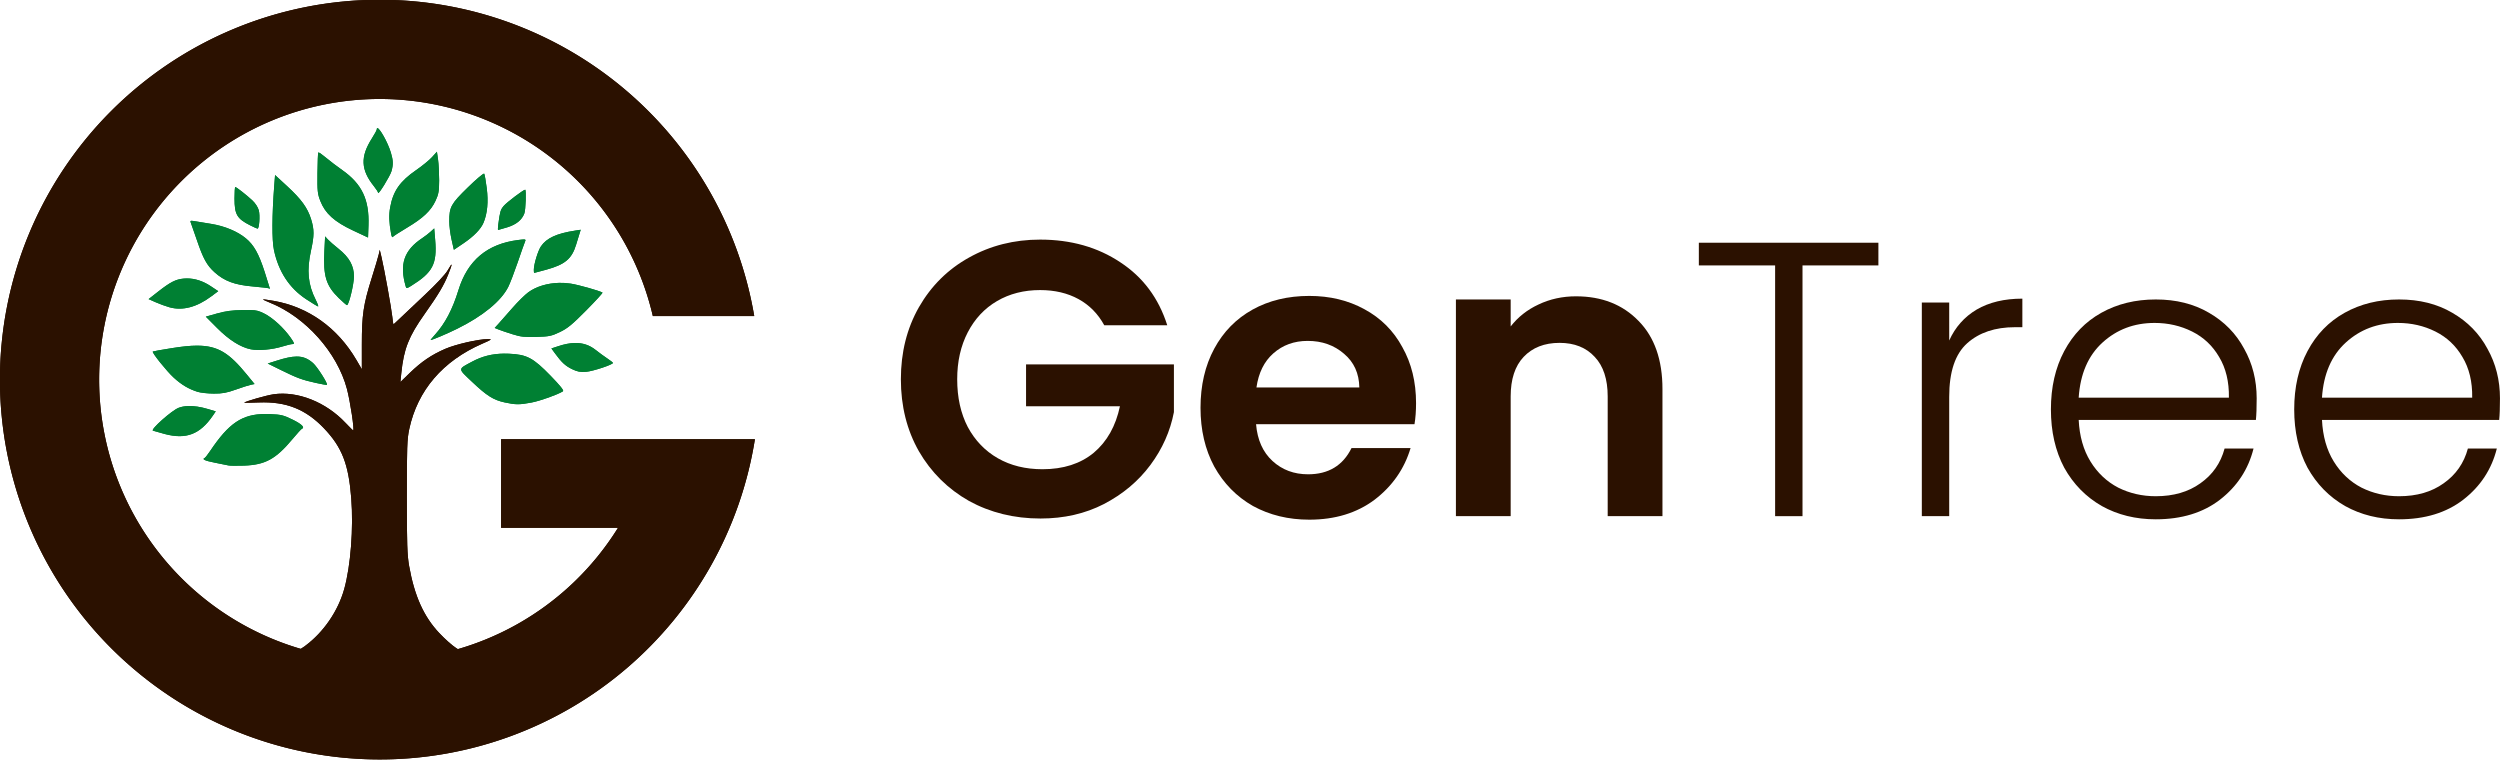 <?xml version="1.0" encoding="UTF-8"?>
<!-- Created with Inkscape (http://www.inkscape.org/) -->
<svg width="492.82mm" height="149.76mm" version="1.1" viewBox="0 0 492.82 149.76" xmlns="http://www.w3.org/2000/svg" xmlns:cc="http://creativecommons.org/ns#" xmlns:dc="http://purl.org/dc/elements/1.1/" xmlns:rdf="http://www.w3.org/1999/02/22-rdf-syntax-ns#">
 <title>GenTree</title>
 <g transform="translate(90.564 -47.648)">
  <g transform="translate(-1079.3 -2028.7)">
   <path d="m1063.6 2125.6-0.211 0.926c-0.116 0.509-0.737 2.593-1.379 4.63-1.639 5.201-1.945 7.256-1.945 13.061v4.922l-1.073-1.837c-3.707-6.344-9.477-10.463-16.323-11.652-1.125-0.195-2.075-0.325-2.111-0.289s0.618 0.343 1.453 0.681c6.995 2.832 13.215 9.818 15.118 16.981 0.642 2.418 1.506 8.163 1.226 8.163-0.062 0-0.745-0.67-1.517-1.489-3.855-4.088-9.415-6.3-14.15-5.63-1.383 0.196-5.555 1.386-5.833 1.665-0.035 0.035 1.278 0.012 2.919-0.051 5.394-0.206 9.28 1.35 12.889 5.162 3.511 3.709 4.796 7.03 5.314 13.74 0.456 5.898-0.113 13.29-1.372 17.832-1.218 4.394-4.091 8.577-7.748 11.28l-5e-4 5e-4c-0.56 0.414-1.12 0.758-1.518 0.954 5.273 1.634 10.761 2.465 16.281 2.466 5.429 0 10.827-0.808 16.02-2.391l-1.029-0.66c-0.737-0.473-2.217-1.792-3.288-2.93-3.057-3.249-4.886-7.318-5.929-13.184-0.382-2.142-0.46-4.348-0.46-13.667 0-9.781 0.053-11.382 0.479-13.362 1.641-7.63 6.595-13.418 14.4-16.826 1.931-0.843 1.993-0.898 1.067-0.898-1.806-0.01-6.303 1.022-8.361 1.913-2.693 1.164-4.709 2.531-6.983 4.734l-1.87 1.811 0.182-1.783c0.482-4.733 1.455-7.202 4.569-11.596 2.696-3.804 3.821-5.688 4.673-7.827 0.908-2.28 0.886-2.531-0.074-0.857-0.486 0.847-2.225 2.711-4.692 5.027-2.156 2.024-4.381 4.127-4.945 4.673-0.564 0.546-1.054 0.992-1.089 0.992s-0.135-0.685-0.224-1.521c-0.177-1.669-1.577-9.397-2.122-11.708z" fill="#2b1100" stroke-width="1.79"/>
   <path d="m1063.6 2076.3a74.878 74.878 0 0 0-74.878 74.878 74.878 74.878 0 0 0 74.878 74.878 74.878 74.878 0 0 0 73.951-63.133h-50.037v17.474h23.048a55.318 55.318 0 0 1-46.962 26.099 55.318 55.318 0 0 1-55.318-55.318 55.318 55.318 0 0 1 55.318-55.318 55.318 55.318 0 0 1 53.83 42.796h19.988a74.878 74.878 0 0 0-73.819-62.356z" fill="#2b1100" stroke-width="1.289"/>
   <path d="m1063.1 2101.6c-0.058 0.019-0.09 0.099-0.09 0.252 0 0.152-0.431 0.95-0.957 1.772-2.31 3.611-2.201 6.209 0.393 9.43 0.456 0.566 0.828 1.155 0.828 1.31 0 0.528 2.375-3.331 2.642-4.292 0.363-1.306 0.337-2.089-0.121-3.621-0.629-2.107-2.29-4.982-2.695-4.851zm11.768 4.656-0.968 1.069c-0.532 0.588-1.942 1.74-3.133 2.56-3.181 2.19-4.535 4.126-5.114 7.314-0.284 1.565-0.24 2.88 0.179 5.237 0.087 0.487 0.231 0.771 0.321 0.631s1.342-0.956 2.782-1.812c3.207-1.908 4.742-3.355 5.661-5.336 0.601-1.297 0.7-1.874 0.71-4.027 0-1.382-0.093-3.216-0.215-4.075zm-23.332 0.142c-0.027-0.01-0.045-0.01-0.054 0-0.069 0.069-0.144 1.899-0.167 4.066-0.038 3.559 0.018 4.094 0.576 5.52 0.957 2.446 2.759 4.073 6.411 5.787l2.989 1.402 0.085-2.399c0.18-5.078-1.296-8.179-5.194-10.914-0.973-0.683-2.4-1.769-3.171-2.414-0.675-0.565-1.286-0.996-1.474-1.049zm32.62 4.178c-0.24 0.01-1.584 1.149-3.183 2.71-3.353 3.272-3.675 3.86-3.675 6.707 0 0.856 0.204 2.466 0.454 3.577l0.454 2.021 1.877-1.267c2.052-1.385 3.442-2.813 3.971-4.079 0.762-1.823 0.976-4.121 0.634-6.807-0.18-1.414-0.405-2.696-0.499-2.848-0.01-0.01-0.017-0.014-0.033-0.013zm-41.198 0.275-0.158 2.042c-0.451 5.86-0.475 10.786-0.062 12.733 0.904 4.258 3.03 7.509 6.338 9.692h5e-4c1.187 0.784 2.25 1.425 2.362 1.435s-0.098-0.583-0.466-1.308c-1.524-3.008-1.793-5.79-0.934-9.675 0.66-2.986 0.664-4.155 0.02-6.224-0.697-2.239-1.931-3.936-4.739-6.521zm-7.846 2.364c-0.082 0-0.148 1.018-0.148 2.262 0 3.139 0.481 3.967 3.063 5.277 0.717 0.363 1.381 0.661 1.476 0.662 0.343 0 0.522-2.594 0.249-3.608-0.166-0.616-0.682-1.41-1.276-1.962-1.151-1.07-3.147-2.631-3.364-2.631zm57.147 0.529c-0.331 0-3.641 2.504-4.22 3.193-0.639 0.759-0.738 1.094-1.073 3.62h5e-4c-0.082 0.619-0.101 1.125-0.042 1.125 0.059 0 0.868-0.235 1.799-0.522 1.787-0.552 2.886-1.443 3.374-2.736 0.271-0.716 0.407-4.679 0.162-4.679zm-65.815 6.132c-0.202 0.018-0.194 0.132-0.086 0.397 0.108 0.265 0.656 1.834 1.218 3.487 1.208 3.555 1.944 4.891 3.438 6.241 1.935 1.748 3.964 2.506 7.546 2.817 1.726 0.15 3.191 0.325 3.255 0.389s0.132 0.116 0.151 0.116-0.462-1.534-1.068-3.408c-1.159-3.582-2.115-5.283-3.707-6.595-1.643-1.355-4.148-2.4-6.783-2.832-1.351-0.221-2.859-0.468-3.351-0.549-0.295-0.048-0.492-0.073-0.613-0.063zm47.891 1.491-0.702 0.644c-0.386 0.354-1.119 0.92-1.628 1.257-3.632 2.407-4.571 5.144-3.281 9.572 0.116 0.399 0.221 0.386 1.056-0.132 4.269-2.651 5.141-4.314 4.745-9.057zm28.879 0.27-1.118 0.173c-3.643 0.563-5.63 1.481-6.728 3.109-0.597 0.885-1.402 3.54-1.402 4.623 0 0.333 0.031 0.606 0.068 0.606s1.105-0.285 2.371-0.634c3.713-1.022 5.042-2.131 5.896-4.923 0.245-0.8 0.55-1.793 0.679-2.205zm-50.391 1.308-0.144 2.874c-0.249 4.944 0.328 6.832 2.836 9.281 0.788 0.769 1.518 1.399 1.623 1.399 0.368 0 1.374-4.152 1.374-5.668 0-2.093-0.931-3.763-3.029-5.434-0.881-0.701-1.839-1.54-2.13-1.863zm39.203 0.604c-0.217 0-0.571 0.039-1.118 0.107-6.117 0.764-10 4.017-11.802 9.887-1.164 3.791-2.624 6.569-4.605 8.761-0.533 0.59-0.926 1.073-0.873 1.073 0.33-5e-4 3.212-1.225 5.237-2.225 5.053-2.496 8.661-5.455 10.063-8.25 0.358-0.714 1.2-2.906 1.871-4.87 0.67-1.964 1.319-3.796 1.441-4.071 0.13-0.293 0.148-0.41-0.214-0.412zm-66.435 7.684c-0.225 2e-4 -0.449 0.011-0.672 0.033-1.553 0.149-2.62 0.698-5.033 2.587l-1.858 1.455 1.383 0.616c0.76 0.339 1.982 0.784 2.713 0.99 2.588 0.727 5.379 8e-4 8.262-2.148l1.374-1.024-1.487-0.988c-1.515-1.006-3.109-1.522-4.681-1.52zm73.347 0.876c-2.295 0.057-4.502 0.715-6.062 1.86-0.672 0.493-2.086 1.889-3.14 3.102-1.055 1.213-2.27 2.592-2.7 3.064l-0.783 0.858 0.748 0.305c0.411 0.168 1.641 0.587 2.733 0.93 1.673 0.526 2.421 0.609 4.763 0.536 2.504-0.078 2.958-0.173 4.611-0.964 1.51-0.723 2.428-1.477 5.203-4.279 1.853-1.871 3.29-3.446 3.194-3.5-0.689-0.386-4.742-1.528-6.261-1.764-0.764-0.119-1.539-0.167-2.304-0.148zm-60.838 5.355c-0.413-0.01-0.913-0.01-1.549 0-2.022 0.032-3.386 0.216-5.011 0.675l-2.233 0.631 2.233 2.241c2.359 2.366 4.629 3.797 6.66 4.198 1.503 0.296 4.201 0.057 6.156-0.546 0.873-0.269 1.803-0.493 2.067-0.493 0.408 0 0.348-0.191-0.397-1.258-1.347-1.929-3.559-3.951-5.207-4.761-1.025-0.503-1.481-0.661-2.719-0.691zm63.908 6.497c-0.964 0.027-2.021 0.235-3.2 0.623l-1.375 0.452 0.699 0.957c1.31 1.793 2.051 2.478 3.374 3.121 1.056 0.512 1.617 0.619 2.779 0.526 1.336-0.107 5.305-1.426 5.282-1.754-0.01-0.078-0.511-0.475-1.125-0.882-0.613-0.407-1.626-1.149-2.251-1.647-1.228-0.979-2.576-1.439-4.183-1.394zm-74.436 0.523c-1.388 0-2.99 0.179-4.921 0.486-2.032 0.322-3.74 0.627-3.795 0.676-0.215 0.195 2.73 3.87 4.12 5.14 1.544 1.411 2.938 2.241 4.711 2.803 0.582 0.184 2.011 0.338 3.175 0.348 1.708 0.01 2.55-0.143 4.366-0.792 1.237-0.442 2.573-0.869 2.97-0.949l0.721-0.145-1.544-1.889c-3.401-4.16-5.638-5.689-9.802-5.676zm60.48 1.573c-2.324 0.027-4.295 0.532-6.258 1.586-2.856 1.535-2.854 1.275-0.02 3.959 2.93 2.775 4.223 3.591 6.451 4.076v5e-4c2.159 0.469 2.928 0.471 5.297 0.018 1.714-0.328 5.178-1.567 6.194-2.216 0.226-0.144-0.524-1.085-2.429-3.046-3.445-3.547-4.684-4.204-8.217-4.36-0.347-0.015-0.687-0.022-1.019-0.018zm-40.856 0.575c-1.013 0.01-2.239 0.279-3.866 0.797l-1.82 0.579 2.614 1.29c3.189 1.574 4.134 1.923 6.847 2.527 1.164 0.259 2.16 0.436 2.213 0.391 0.239-0.201-1.902-3.568-2.733-4.298-1-0.878-1.952-1.297-3.255-1.286zm-21.404 9.76c-0.689 0.027-1.308 0.141-1.838 0.344-1.358 0.519-5.613 4.303-5.066 4.507 0.183 0.068 1.226 0.363 2.317 0.655 4.206 1.126 6.961 0.076 9.488-3.618l0.574-0.84-1.525-0.458c-1.456-0.437-2.801-0.634-3.95-0.59zm15.248 1.564c-4.579 0.018-7.198 1.823-10.845 7.249-0.489 0.728-0.986 1.363-1.103 1.411-0.616 0.254 0.01 0.549 1.969 0.934 1.201 0.235 2.421 0.483 2.712 0.549s1.66 0.082 3.043 0.035c4.198-0.142 6.29-1.285 9.588-5.239 0.882-1.058 1.705-1.962 1.829-2.011 0.659-0.258 0.01-0.917-1.79-1.804-1.796-0.887-2.281-1.008-4.46-1.103-0.324-0.014-0.638-0.021-0.943-0.02z" fill="#008033" stroke-width="1.79"/>
   <path d="m1063.6 2125.6-0.211 0.926c-0.116 0.509-0.737 2.593-1.379 4.63-1.639 5.201-1.945 7.256-1.945 13.061v4.922l-1.073-1.837c-3.707-6.344-9.477-10.463-16.323-11.652-1.125-0.195-2.075-0.325-2.111-0.289s0.618 0.343 1.453 0.681c6.995 2.832 13.215 9.818 15.118 16.981 0.642 2.418 1.506 8.163 1.226 8.163-0.062 0-0.745-0.67-1.517-1.489-3.855-4.088-9.415-6.3-14.15-5.63-1.383 0.196-5.555 1.386-5.833 1.665-0.035 0.035 1.278 0.012 2.919-0.051 5.394-0.206 9.28 1.35 12.889 5.162 3.511 3.709 4.796 7.03 5.314 13.74 0.456 5.898-0.113 13.29-1.372 17.832-1.218 4.394-4.091 8.577-7.748 11.28l-5e-4 5e-4c-0.56 0.414-1.12 0.758-1.518 0.954 5.273 1.634 10.761 2.465 16.281 2.466 5.429 0 10.827-0.808 16.02-2.391l-1.029-0.66c-0.737-0.473-2.217-1.792-3.288-2.93-3.057-3.249-4.886-7.318-5.929-13.184-0.382-2.142-0.46-4.348-0.46-13.667 0-9.781 0.053-11.382 0.479-13.362 1.641-7.63 6.595-13.418 14.4-16.826 1.931-0.843 1.993-0.898 1.067-0.898-1.806-0.01-6.303 1.022-8.361 1.913-2.693 1.164-4.709 2.531-6.983 4.734l-1.87 1.811 0.182-1.783c0.482-4.733 1.455-7.202 4.569-11.596 2.696-3.804 3.821-5.688 4.673-7.827 0.908-2.28 0.886-2.531-0.074-0.857-0.486 0.847-2.225 2.711-4.692 5.027-2.156 2.024-4.381 4.127-4.945 4.673-0.564 0.546-1.054 0.992-1.089 0.992s-0.135-0.685-0.224-1.521c-0.177-1.669-1.577-9.397-2.122-11.708z" fill="#2b1100" stroke-width="1.79"/>
   <path d="m1063.6 2076.3a74.878 74.878 0 0 0-74.878 74.878 74.878 74.878 0 0 0 74.878 74.878 74.878 74.878 0 0 0 73.951-63.133h-50.037v17.474h23.048a55.318 55.318 0 0 1-46.962 26.099 55.318 55.318 0 0 1-55.318-55.318 55.318 55.318 0 0 1 55.318-55.318 55.318 55.318 0 0 1 53.83 42.796h19.988a74.878 74.878 0 0 0-73.819-62.356z" fill="#2b1100" stroke-width="1.289"/>
   <path d="m1063.1 2101.6c-0.058 0.019-0.09 0.099-0.09 0.252 0 0.152-0.431 0.95-0.957 1.772-2.31 3.611-2.201 6.209 0.393 9.43 0.456 0.566 0.828 1.155 0.828 1.31 0 0.528 2.375-3.331 2.642-4.292 0.363-1.306 0.337-2.089-0.121-3.621-0.629-2.107-2.29-4.982-2.695-4.851zm11.768 4.656-0.968 1.069c-0.532 0.588-1.942 1.74-3.133 2.56-3.181 2.19-4.535 4.126-5.114 7.314-0.284 1.565-0.24 2.88 0.179 5.237 0.087 0.487 0.231 0.771 0.321 0.631s1.342-0.956 2.782-1.812c3.207-1.908 4.742-3.355 5.661-5.336 0.601-1.297 0.7-1.874 0.71-4.027 0-1.382-0.093-3.216-0.215-4.075zm-23.332 0.142c-0.027-0.01-0.045-0.01-0.054 0-0.069 0.069-0.144 1.899-0.167 4.066-0.038 3.559 0.018 4.094 0.576 5.52 0.957 2.446 2.759 4.073 6.411 5.787l2.989 1.402 0.085-2.399c0.18-5.078-1.296-8.179-5.194-10.914-0.973-0.683-2.4-1.769-3.171-2.414-0.675-0.565-1.286-0.996-1.474-1.049zm32.62 4.178c-0.24 0.01-1.584 1.149-3.183 2.71-3.353 3.272-3.675 3.86-3.675 6.707 0 0.856 0.204 2.466 0.454 3.577l0.454 2.021 1.877-1.267c2.052-1.385 3.442-2.813 3.971-4.079 0.762-1.823 0.976-4.121 0.634-6.807-0.18-1.414-0.405-2.696-0.499-2.848-0.01-0.01-0.017-0.014-0.033-0.013zm-41.198 0.275-0.158 2.042c-0.451 5.86-0.475 10.786-0.062 12.733 0.904 4.258 3.03 7.509 6.338 9.692h5e-4c1.187 0.784 2.25 1.425 2.362 1.435s-0.098-0.583-0.466-1.308c-1.524-3.008-1.793-5.79-0.934-9.675 0.66-2.986 0.664-4.155 0.02-6.224-0.697-2.239-1.931-3.936-4.739-6.521zm-7.846 2.364c-0.082 0-0.148 1.018-0.148 2.262 0 3.139 0.481 3.967 3.063 5.277 0.717 0.363 1.381 0.661 1.476 0.662 0.343 0 0.522-2.594 0.249-3.608-0.166-0.616-0.682-1.41-1.276-1.962-1.151-1.07-3.147-2.631-3.364-2.631zm57.147 0.529c-0.331 0-3.641 2.504-4.22 3.193-0.639 0.759-0.738 1.094-1.073 3.62h5e-4c-0.082 0.619-0.101 1.125-0.042 1.125 0.059 0 0.868-0.235 1.799-0.522 1.787-0.552 2.886-1.443 3.374-2.736 0.271-0.716 0.407-4.679 0.162-4.679zm-65.815 6.132c-0.202 0.018-0.194 0.132-0.086 0.397 0.108 0.265 0.656 1.834 1.218 3.487 1.208 3.555 1.944 4.891 3.438 6.241 1.935 1.748 3.964 2.506 7.546 2.817 1.726 0.15 3.191 0.325 3.255 0.389s0.132 0.116 0.151 0.116-0.462-1.534-1.068-3.408c-1.159-3.582-2.115-5.283-3.707-6.595-1.643-1.355-4.148-2.4-6.783-2.832-1.351-0.221-2.859-0.468-3.351-0.549-0.295-0.048-0.492-0.073-0.613-0.063zm47.891 1.491-0.702 0.644c-0.386 0.354-1.119 0.92-1.628 1.257-3.632 2.407-4.571 5.144-3.281 9.572 0.116 0.399 0.221 0.386 1.056-0.132 4.269-2.651 5.141-4.314 4.745-9.057zm28.879 0.27-1.118 0.173c-3.643 0.563-5.63 1.481-6.728 3.109-0.597 0.885-1.402 3.54-1.402 4.623 0 0.333 0.031 0.606 0.068 0.606s1.105-0.285 2.371-0.634c3.713-1.022 5.042-2.131 5.896-4.923 0.245-0.8 0.55-1.793 0.679-2.205zm-50.391 1.308-0.144 2.874c-0.249 4.944 0.328 6.832 2.836 9.281 0.788 0.769 1.518 1.399 1.623 1.399 0.368 0 1.374-4.152 1.374-5.668 0-2.093-0.931-3.763-3.029-5.434-0.881-0.701-1.839-1.54-2.13-1.863zm39.203 0.604c-0.217 0-0.571 0.039-1.118 0.107-6.117 0.764-10 4.017-11.802 9.887-1.164 3.791-2.624 6.569-4.605 8.761-0.533 0.59-0.926 1.073-0.873 1.073 0.33-5e-4 3.212-1.225 5.237-2.225 5.053-2.496 8.661-5.455 10.063-8.25 0.358-0.714 1.2-2.906 1.871-4.87 0.67-1.964 1.319-3.796 1.441-4.071 0.13-0.293 0.148-0.41-0.214-0.412zm-66.435 7.684c-0.225 2e-4 -0.449 0.011-0.672 0.033-1.553 0.149-2.62 0.698-5.033 2.587l-1.858 1.455 1.383 0.616c0.76 0.339 1.982 0.784 2.713 0.99 2.588 0.727 5.379 8e-4 8.262-2.148l1.374-1.024-1.487-0.988c-1.515-1.006-3.109-1.522-4.681-1.52zm73.347 0.876c-2.295 0.057-4.502 0.715-6.062 1.86-0.672 0.493-2.086 1.889-3.14 3.102-1.055 1.213-2.27 2.592-2.7 3.064l-0.783 0.858 0.748 0.305c0.411 0.168 1.641 0.587 2.733 0.93 1.673 0.526 2.421 0.609 4.763 0.536 2.504-0.078 2.958-0.173 4.611-0.964 1.51-0.723 2.428-1.477 5.203-4.279 1.853-1.871 3.29-3.446 3.194-3.5-0.689-0.386-4.742-1.528-6.261-1.764-0.764-0.119-1.539-0.167-2.304-0.148zm-60.838 5.355c-0.413-0.01-0.913-0.01-1.549 0-2.022 0.032-3.386 0.216-5.011 0.675l-2.233 0.631 2.233 2.241c2.359 2.366 4.629 3.797 6.66 4.198 1.503 0.296 4.201 0.057 6.156-0.546 0.873-0.269 1.803-0.493 2.067-0.493 0.408 0 0.348-0.191-0.397-1.258-1.347-1.929-3.559-3.951-5.207-4.761-1.025-0.503-1.481-0.661-2.719-0.691zm63.908 6.497c-0.964 0.027-2.021 0.235-3.2 0.623l-1.375 0.452 0.699 0.957c1.31 1.793 2.051 2.478 3.374 3.121 1.056 0.512 1.617 0.619 2.779 0.526 1.336-0.107 5.305-1.426 5.282-1.754-0.01-0.078-0.511-0.475-1.125-0.882-0.613-0.407-1.626-1.149-2.251-1.647-1.228-0.979-2.576-1.439-4.183-1.394zm-74.436 0.523c-1.388 0-2.99 0.179-4.921 0.486-2.032 0.322-3.74 0.627-3.795 0.676-0.215 0.195 2.73 3.87 4.12 5.14 1.544 1.411 2.938 2.241 4.711 2.803 0.582 0.184 2.011 0.338 3.175 0.348 1.708 0.01 2.55-0.143 4.366-0.792 1.237-0.442 2.573-0.869 2.97-0.949l0.721-0.145-1.544-1.889c-3.401-4.16-5.638-5.689-9.802-5.676zm60.48 1.573c-2.324 0.027-4.295 0.532-6.258 1.586-2.856 1.535-2.854 1.275-0.02 3.959 2.93 2.775 4.223 3.591 6.451 4.076v5e-4c2.159 0.469 2.928 0.471 5.297 0.018 1.714-0.328 5.178-1.567 6.194-2.216 0.226-0.144-0.524-1.085-2.429-3.046-3.445-3.547-4.684-4.204-8.217-4.36-0.347-0.015-0.687-0.022-1.019-0.018zm-40.856 0.575c-1.013 0.01-2.239 0.279-3.866 0.797l-1.82 0.579 2.614 1.29c3.189 1.574 4.134 1.923 6.847 2.527 1.164 0.259 2.16 0.436 2.213 0.391 0.239-0.201-1.902-3.568-2.733-4.298-1-0.878-1.952-1.297-3.255-1.286zm-21.404 9.76c-0.689 0.027-1.308 0.141-1.838 0.344-1.358 0.519-5.613 4.303-5.066 4.507 0.183 0.068 1.226 0.363 2.317 0.655 4.206 1.126 6.961 0.076 9.488-3.618l0.574-0.84-1.525-0.458c-1.456-0.437-2.801-0.634-3.95-0.59zm15.248 1.564c-4.579 0.018-7.198 1.823-10.845 7.249-0.489 0.728-0.986 1.363-1.103 1.411-0.616 0.254 0.01 0.549 1.969 0.934 1.201 0.235 2.421 0.483 2.712 0.549s1.66 0.082 3.043 0.035c4.198-0.142 6.29-1.285 9.588-5.239 0.882-1.058 1.705-1.962 1.829-2.011 0.659-0.258 0.01-0.917-1.79-1.804-1.796-0.887-2.281-1.008-4.46-1.103-0.324-0.014-0.638-0.021-0.943-0.02z" fill="#008033" stroke-width="1.79"/>
  </g>
  <g fill="#2b1100" stroke-width="10.656" aria-label="Gen">
   <path d="m127.12 111.77q-1.851-3.393-5.089-5.167-3.239-1.774-7.557-1.774-4.781 0-8.482 2.159t-5.783 6.169q-2.082 4.01-2.082 9.253 0 5.398 2.082 9.408 2.159 4.01 5.938 6.169 3.779 2.159 8.791 2.159 6.169 0 10.102-3.239 3.933-3.316 5.167-9.176h-18.507v-8.251h29.148v9.408q-1.08 5.629-4.627 10.41-3.547 4.781-9.176 7.711-5.552 2.853-12.492 2.853-7.788 0-14.111-3.47-6.246-3.547-9.87-9.793-3.547-6.246-3.547-14.189 0-7.942 3.547-14.189 3.624-6.323 9.87-9.793 6.323-3.547 14.034-3.547 9.099 0 15.808 4.473 6.709 4.395 9.253 12.415z"/>
   <path d="m188.58 127.11q0 2.313-0.308 4.164h-31.23q0.386 4.627 3.239 7.248 2.853 2.622 7.017 2.622 6.015 0 8.559-5.167h11.644q-1.851 6.169-7.094 10.179-5.244 3.933-12.878 3.933-6.169 0-11.104-2.699-4.858-2.776-7.634-7.788-2.699-5.012-2.699-11.567 0-6.632 2.699-11.644 2.699-5.012 7.557-7.711 4.858-2.699 11.181-2.699 6.092 0 10.873 2.622 4.858 2.622 7.48 7.48 2.699 4.781 2.699 11.027zm-11.181-3.084q-0.077-4.164-3.007-6.632-2.93-2.545-7.171-2.545-4.01 0-6.786 2.468-2.699 2.39-3.316 6.709z"/>
   <path d="m220.11 106.06q7.634 0 12.338 4.858 4.704 4.781 4.704 13.417v25.061h-10.796v-23.596q0-5.089-2.545-7.788-2.545-2.776-6.94-2.776-4.473 0-7.094 2.776-2.545 2.699-2.545 7.788v23.596h-10.796v-42.72h10.796v5.321q2.159-2.776 5.475-4.318 3.393-1.619 7.403-1.619z"/>
  </g>
  <g fill="#2b1100" stroke-width="10.656" aria-label="Tree">
   <path d="m279.72 95.496v4.473h-14.96v49.429h-5.398v-49.429h-15.037v-4.473z"/>
   <path d="m293.68 114.77q1.774-3.933 5.398-6.092 3.701-2.159 9.022-2.159v5.629h-1.465q-5.861 0-9.408 3.162-3.547 3.162-3.547 10.564v23.519h-5.398v-42.103h5.398z"/>
   <path d="m354.29 126.19q0 2.776-0.154 4.241h-34.932q0.231 4.781 2.313 8.174t5.475 5.167q3.393 1.696 7.403 1.696 5.244 0 8.791-2.545 3.624-2.545 4.781-6.863h5.706q-1.542 6.169-6.632 10.102-5.012 3.856-12.646 3.856-5.938 0-10.641-2.622-4.704-2.699-7.403-7.557-2.622-4.935-2.622-11.49t2.622-11.49q2.622-4.935 7.326-7.557 4.704-2.622 10.719-2.622 6.015 0 10.487 2.622 4.55 2.622 6.94 7.094 2.468 4.395 2.468 9.793zm-5.475-0.154q0.077-4.704-1.928-8.02-1.928-3.316-5.321-5.012-3.393-1.696-7.403-1.696-6.015 0-10.256 3.856-4.241 3.856-4.704 10.873z"/>
   <path d="m402.25 126.19q0 2.776-0.154 4.241h-34.932q0.231 4.781 2.313 8.174 2.082 3.393 5.475 5.167 3.393 1.696 7.403 1.696 5.244 0 8.791-2.545 3.624-2.545 4.781-6.863h5.706q-1.542 6.169-6.632 10.102-5.012 3.856-12.646 3.856-5.938 0-10.641-2.622-4.704-2.699-7.403-7.557-2.622-4.935-2.622-11.49t2.622-11.49q2.622-4.935 7.326-7.557 4.704-2.622 10.719-2.622 6.015 0 10.487 2.622 4.55 2.622 6.94 7.094 2.468 4.395 2.468 9.793zm-5.475-0.154q0.077-4.704-1.928-8.02-1.928-3.316-5.321-5.012t-7.403-1.696q-6.015 0-10.256 3.856-4.241 3.856-4.704 10.873z"/>
  </g>
 </g>
</svg>

